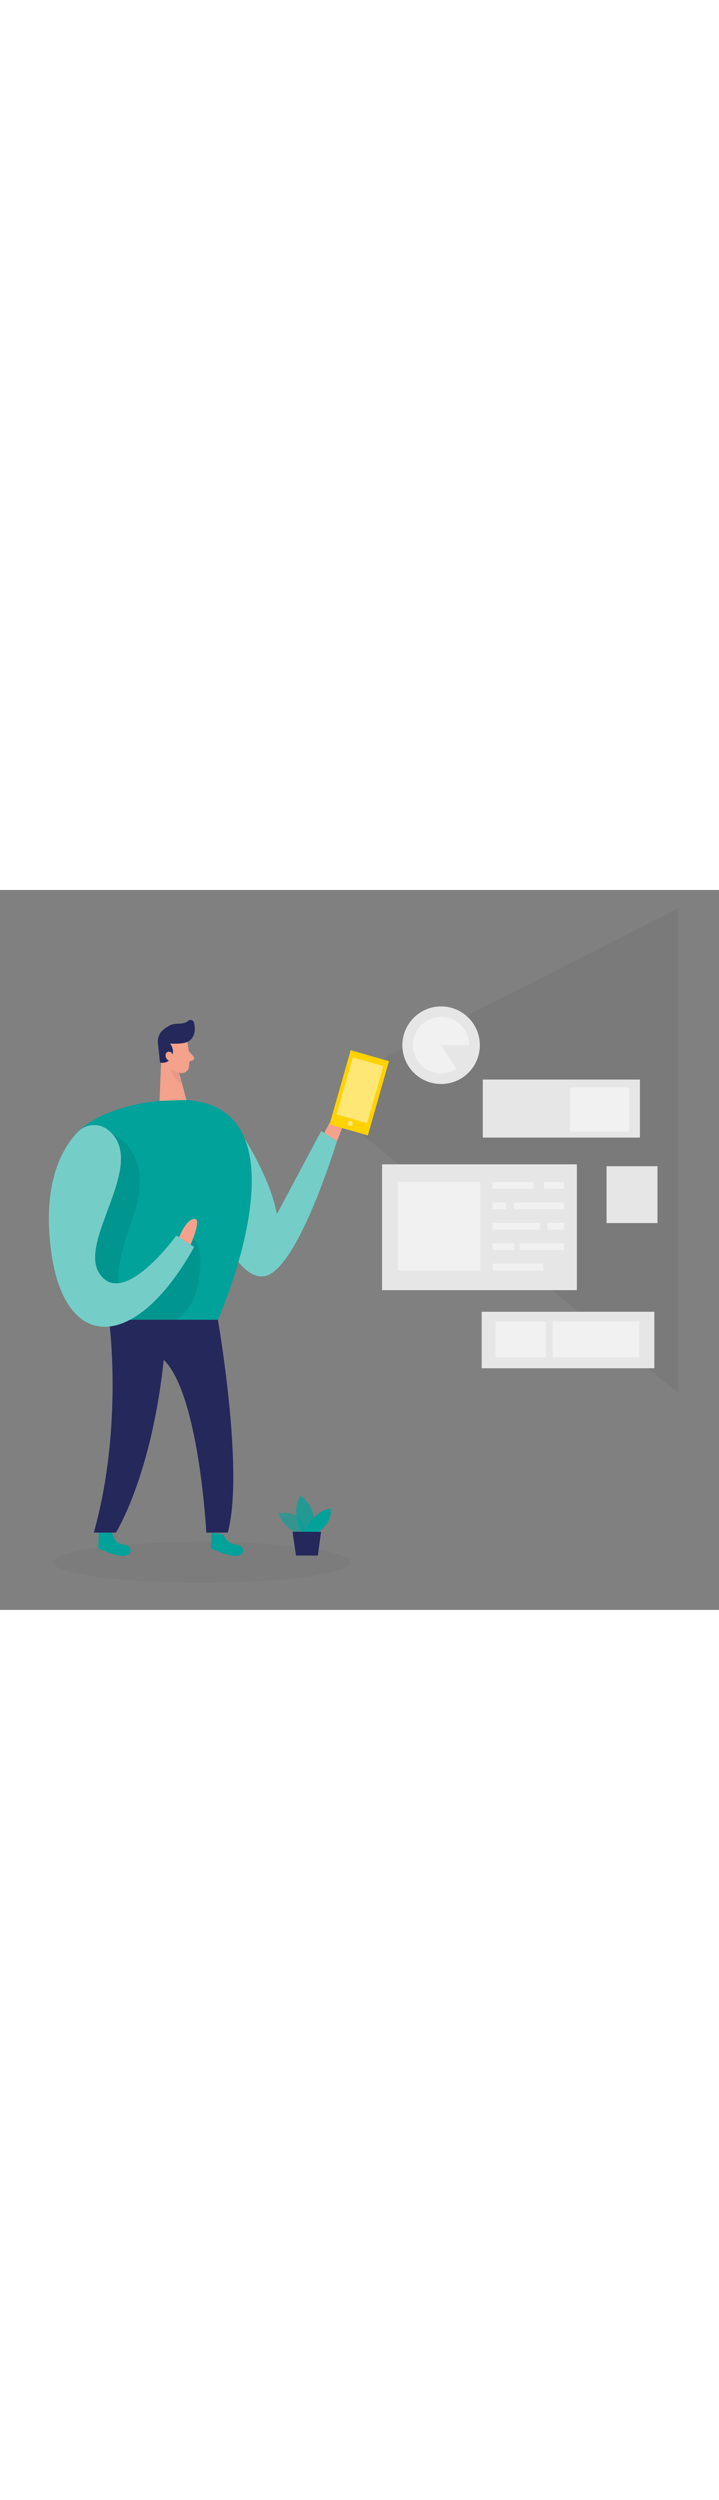 <svg xmlns="http://www.w3.org/2000/svg" id="_0468_ar_track" viewBox="0 0 500 500" data-imageid="augmented-reality-3-58" class="illustrations_image" style="width: 144px;"><rect x="0" y="0" width="500" height="500" fill="#808080" stroke="none"/><defs><style>.cls-1_augmented-reality-3-58{fill:#fff;}.cls-2_augmented-reality-3-58{fill:#f4a28c;}.cls-3_augmented-reality-3-58{opacity:.46;}.cls-3_augmented-reality-3-58,.cls-4_augmented-reality-3-58,.cls-5_augmented-reality-3-58,.cls-6_augmented-reality-3-58,.cls-7_augmented-reality-3-58,.cls-8_augmented-reality-3-58,.cls-9_augmented-reality-3-58{fill:none;}.cls-4_augmented-reality-3-58{opacity:.58;}.cls-10_augmented-reality-3-58{fill:#ce8172;}.cls-11_augmented-reality-3-58{fill:#e6e6e6;}.cls-5_augmented-reality-3-58{opacity:.03;}.cls-6_augmented-reality-3-58{opacity:.73;}.cls-7_augmented-reality-3-58{opacity:.05;}.cls-8_augmented-reality-3-58{opacity:.08;}.cls-9_augmented-reality-3-58{opacity:.31;}.cls-12_augmented-reality-3-58{fill:#24285b;}.cls-13_augmented-reality-3-58{fill:#000001;}.cls-14_augmented-reality-3-58{fill:#ffd200;}.cls-15_augmented-reality-3-58{fill:#68e1fd;}</style></defs><g id="ar_augmented-reality-3-58"><g class="cls-7_augmented-reality-3-58"><polygon class="cls-13_augmented-reality-3-58" points="471.58 12.82 250.42 125.14 239.65 159.77 471.58 349.55 471.58 12.82"></polygon></g><rect class="cls-11_augmented-reality-3-58" x="335.74" y="131.69" width="109.29" height="40.28"></rect><rect class="cls-11_augmented-reality-3-58" x="334.97" y="292.93" width="120.07" height="39.25"></rect><rect class="cls-11_augmented-reality-3-58" x="265.7" y="190.56" width="135.46" height="87.36"></rect><g class="cls-3_augmented-reality-3-58"><rect class="cls-1_augmented-reality-3-58" x="276.73" y="202.75" width="57.34" height="61.57"></rect></g><g class="cls-3_augmented-reality-3-58"><rect class="cls-1_augmented-reality-3-58" x="342.53" y="202.81" width="28.48" height="4.77"></rect></g><g class="cls-3_augmented-reality-3-58"><rect class="cls-1_augmented-reality-3-58" x="378.32" y="202.81" width="13.85" height="4.77"></rect></g><g class="cls-3_augmented-reality-3-58"><rect class="cls-1_augmented-reality-3-58" x="357.16" y="217" width="35.02" height="4.77"></rect></g><g class="cls-3_augmented-reality-3-58"><rect class="cls-1_augmented-reality-3-58" x="342.53" y="217" width="9.11" height="4.77"></rect></g><g class="cls-3_augmented-reality-3-58"><rect class="cls-1_augmented-reality-3-58" x="380.63" y="231.18" width="11.54" height="4.77"></rect></g><g class="cls-3_augmented-reality-3-58"><rect class="cls-1_augmented-reality-3-58" x="342.53" y="231.18" width="32.84" height="4.77"></rect></g><g class="cls-3_augmented-reality-3-58"><rect class="cls-1_augmented-reality-3-58" x="342.53" y="245.37" width="15.01" height="4.77"></rect></g><g class="cls-3_augmented-reality-3-58"><rect class="cls-1_augmented-reality-3-58" x="361.26" y="245.37" width="30.91" height="4.77"></rect></g><g class="cls-3_augmented-reality-3-58"><rect class="cls-1_augmented-reality-3-58" x="342.53" y="259.55" width="35.28" height="4.77"></rect></g><g class="cls-3_augmented-reality-3-58"><rect class="cls-1_augmented-reality-3-58" x="344.59" y="299.73" width="35.02" height="24.89"></rect></g><g class="cls-3_augmented-reality-3-58"><rect class="cls-1_augmented-reality-3-58" x="384.35" y="299.73" width="60.16" height="24.89"></rect></g><circle class="cls-11_augmented-reality-3-58" cx="306.75" cy="107.83" r="26.94"></circle><rect class="cls-11_augmented-reality-3-58" x="421.81" y="191.85" width="35.4" height="39.51"></rect><g class="cls-3_augmented-reality-3-58"><rect class="cls-1_augmented-reality-3-58" x="396.35" y="137.07" width="41.18" height="30.79"></rect></g><g class="cls-3_augmented-reality-3-58"><path class="cls-1_augmented-reality-3-58" d="m306.75,107.83l10.83,16.37c-3.21,2.12-6.98,3.26-10.83,3.26-10.77,0-19.63-8.86-19.63-19.63s8.86-19.63,19.63-19.63,19.63,8.86,19.63,19.63h-19.63Z"></path></g></g><g id="sd_augmented-reality-3-58" class="cls-5_augmented-reality-3-58"><ellipse class="cls-13_augmented-reality-3-58" cx="140.32" cy="466.95" rx="103.25" ry="14.23"></ellipse></g><g id="person_augmented-reality-3-58"><path class="cls-15_augmented-reality-3-58 targetColor" d="m161.95,160.12s25.38,35.3,30.55,65.09l30.87-57.8,10.94,6.98s-27.44,90.56-50.65,93.89c-23.21,3.33-41.96-61.08-41.96-61.08l20.25-47.08Z" style="fill: rgb(0, 162, 154);"></path><g class="cls-3_augmented-reality-3-58"><path class="cls-1_augmented-reality-3-58" d="m161.95,160.12s25.38,35.3,30.55,65.09l30.87-57.8,10.94,6.98s-27.44,90.56-50.65,93.89c-23.21,3.33-41.96-61.08-41.96-61.08l20.25-47.08Z"></path></g><path class="cls-2_augmented-reality-3-58" d="m225.52,168.78s7.26-15.91,12.98-16.38-4.19,21.99-4.19,21.99l-8.79-5.61Z"></path><path class="cls-15_augmented-reality-3-58 targetColor" d="m155.21,447.51s2.47,6.54,8.42,6.96,7.6,6.2,2.27,7.8c-5.32,1.6-19.22-5.07-19.22-5.07l.33-10.89,8.2,1.21Z" style="fill: rgb(0, 162, 154);"></path><path class="cls-15_augmented-reality-3-58 targetColor" d="m77.82,446.3s1.56,7.75,7.51,8.16c5.95.41,7.6,6.2,2.27,7.8s-19.22-5.07-19.22-5.07l.33-10.89h9.1Z" style="fill: rgb(0, 162, 154);"></path><path class="cls-15_augmented-reality-3-58 targetColor" d="m129.65,145.87l-18.71.59s-57.72,4.04-66.47,37.94c-8.75,33.9,31.34,114.09,31.34,114.09h75.71s65.5-146.86-21.87-152.62Z" style="fill: rgb(0, 162, 154);"></path><path class="cls-2_augmented-reality-3-58" d="m130.26,105.56s2.1,10.12,1.19,17.13c-.37,2.84-3.02,4.88-5.86,4.46-3.52-.51-8.14-2.23-9.92-7.51l-4.13-8.6s-2.4-5.48,2.89-10.33c5.29-4.85,14.86-1.38,15.83,4.85Z"></path><polygon class="cls-2_augmented-reality-3-58" points="112.29 112.6 110.94 146.46 129.65 145.87 123.12 121.47 112.29 112.6"></polygon><path class="cls-12_augmented-reality-3-58" d="m127.77,106.29c-1.78.31-5.08.68-9.55.39,0,0,3.74,4.09,1.11,9.39-2.63,5.3-8.09,3.78-8.09,3.78l-1.4-13.21c-.53-3.84,1.07-7.67,4.19-9.95,1.28-.93,2.7-1.88,4.15-2.67,3.62-1.97,9.48-.1,12.58-3.07,1.36-1.3,3.63-.66,4.12,1.16,1.07,3.94,1.1,10.34-4.07,13.18-.95.52-1.99.82-3.05,1Z"></path><path class="cls-12_augmented-reality-3-58" d="m75.81,298.48s10.16,73.91-10.56,147.82h15.37s27.47-43.53,34.46-133.4l-39.26-14.42Z"></path><path class="cls-2_augmented-reality-3-58" d="m120.39,115.65s-.54-3.94-3.48-3.29c-2.93.66-2.18,6.36,1.92,6.41l1.56-3.13Z"></path><path class="cls-2_augmented-reality-3-58" d="m131.26,112.01l3.33,3.62c.82.89.44,2.34-.72,2.7l-3.84,1.2,1.23-7.52Z"></path><g class="cls-9_augmented-reality-3-58"><path class="cls-10_augmented-reality-3-58" d="m124.78,126.75s-3.51-.29-6.43-2.87c0,0,.99,6.12,8.47,11.4l-2.04-8.53Z"></path></g><path class="cls-12_augmented-reality-3-58" d="m151.52,298.48s18.5,105.45,6.86,147.82h-14.9s-5.12-97.78-30.26-120.59l-37.4-27.22h75.71Z"></path><g class="cls-8_augmented-reality-3-58"><path class="cls-13_augmented-reality-3-58" d="m78.15,169.5s30.72,11.68,13.96,58.88c-16.76,47.2-10.65,52.76,7.14,49.68,10.65-1.84,20.09-19.76,23.42-28.66,2.92-7.8,4.61-18.53,13.68-4.44,3.43,5.33,3.24,12.68,2.81,18.66-.9,12.57-5.14,27.85-16.55,34.86h-46.79s-24.37-25.39-24.37-25.39v-63.63s26.71-39.96,26.71-39.96Z"></path></g><path class="cls-15_augmented-reality-3-58 targetColor" d="m74.97,166.54c-6.28-4.91-15.27-4.18-20.83,1.52-10.4,10.65-24.88,34.52-18.68,82.21,9.31,71.7,58.81,70.67,99.57-2.33l-12.43-7.92s-37.33,51.68-53.62,26.07c-14.79-23.24,34.75-77.06,5.99-99.57Z" style="fill: rgb(0, 162, 154);"></path><g class="cls-3_augmented-reality-3-58"><path class="cls-1_augmented-reality-3-58" d="m74.97,166.54c-6.28-4.91-15.27-4.18-20.83,1.52-10.4,10.65-24.88,34.52-18.68,82.21,9.31,71.7,58.81,70.67,99.57-2.33l-12.43-7.92s-37.33,51.68-53.62,26.07c-14.79-23.24,34.75-77.06,5.99-99.57Z"></path></g><path class="cls-2_augmented-reality-3-58" d="m124.5,241.25s4.71-12.23,10.52-12.85c5.81-.62-2.5,17.96-2.5,17.96l-8.02-5.11Z"></path><rect class="cls-14_augmented-reality-3-58" x="235.97" y="114.08" width="27.7" height="53.6" transform="translate(48.17 -63.06) rotate(15.9)"></rect><g class="cls-3_augmented-reality-3-58"><rect class="cls-1_augmented-reality-3-58" x="239.25" y="118.51" width="22.12" height="41.23" transform="translate(47.71 -63.27) rotate(15.9)"></rect></g><g class="cls-3_augmented-reality-3-58"><circle class="cls-1_augmented-reality-3-58" cx="243.57" cy="162.15" r="1.75"></circle></g></g><g id="plant_augmented-reality-3-58"><g class="cls-4_augmented-reality-3-58"><path class="cls-15_augmented-reality-3-58 targetColor" d="m208.45,447.18s-11.91-3.25-14.5-14.33c0,0,18.45-3.73,18.97,15.31l-4.48-.98Z" style="fill: rgb(0, 162, 154);"></path></g><g class="cls-6_augmented-reality-3-58"><path class="cls-15_augmented-reality-3-58 targetColor" d="m209.91,446s-8.32-13.15-1-25.44c0,0,14.03,8.91,7.79,25.47l-6.8-.03Z" style="fill: rgb(0, 162, 154);"></path></g><path class="cls-15_augmented-reality-3-58 targetColor" d="m212.05,446.01s4.4-13.89,17.68-16.52c0,0,2.49,9.02-8.6,16.56l-9.08-.04Z" style="fill: rgb(0, 162, 154);"></path><polygon class="cls-12_augmented-reality-3-58" points="203.42 445.7 205.83 462.21 221.03 462.27 223.27 445.78 203.42 445.7"></polygon></g></svg>